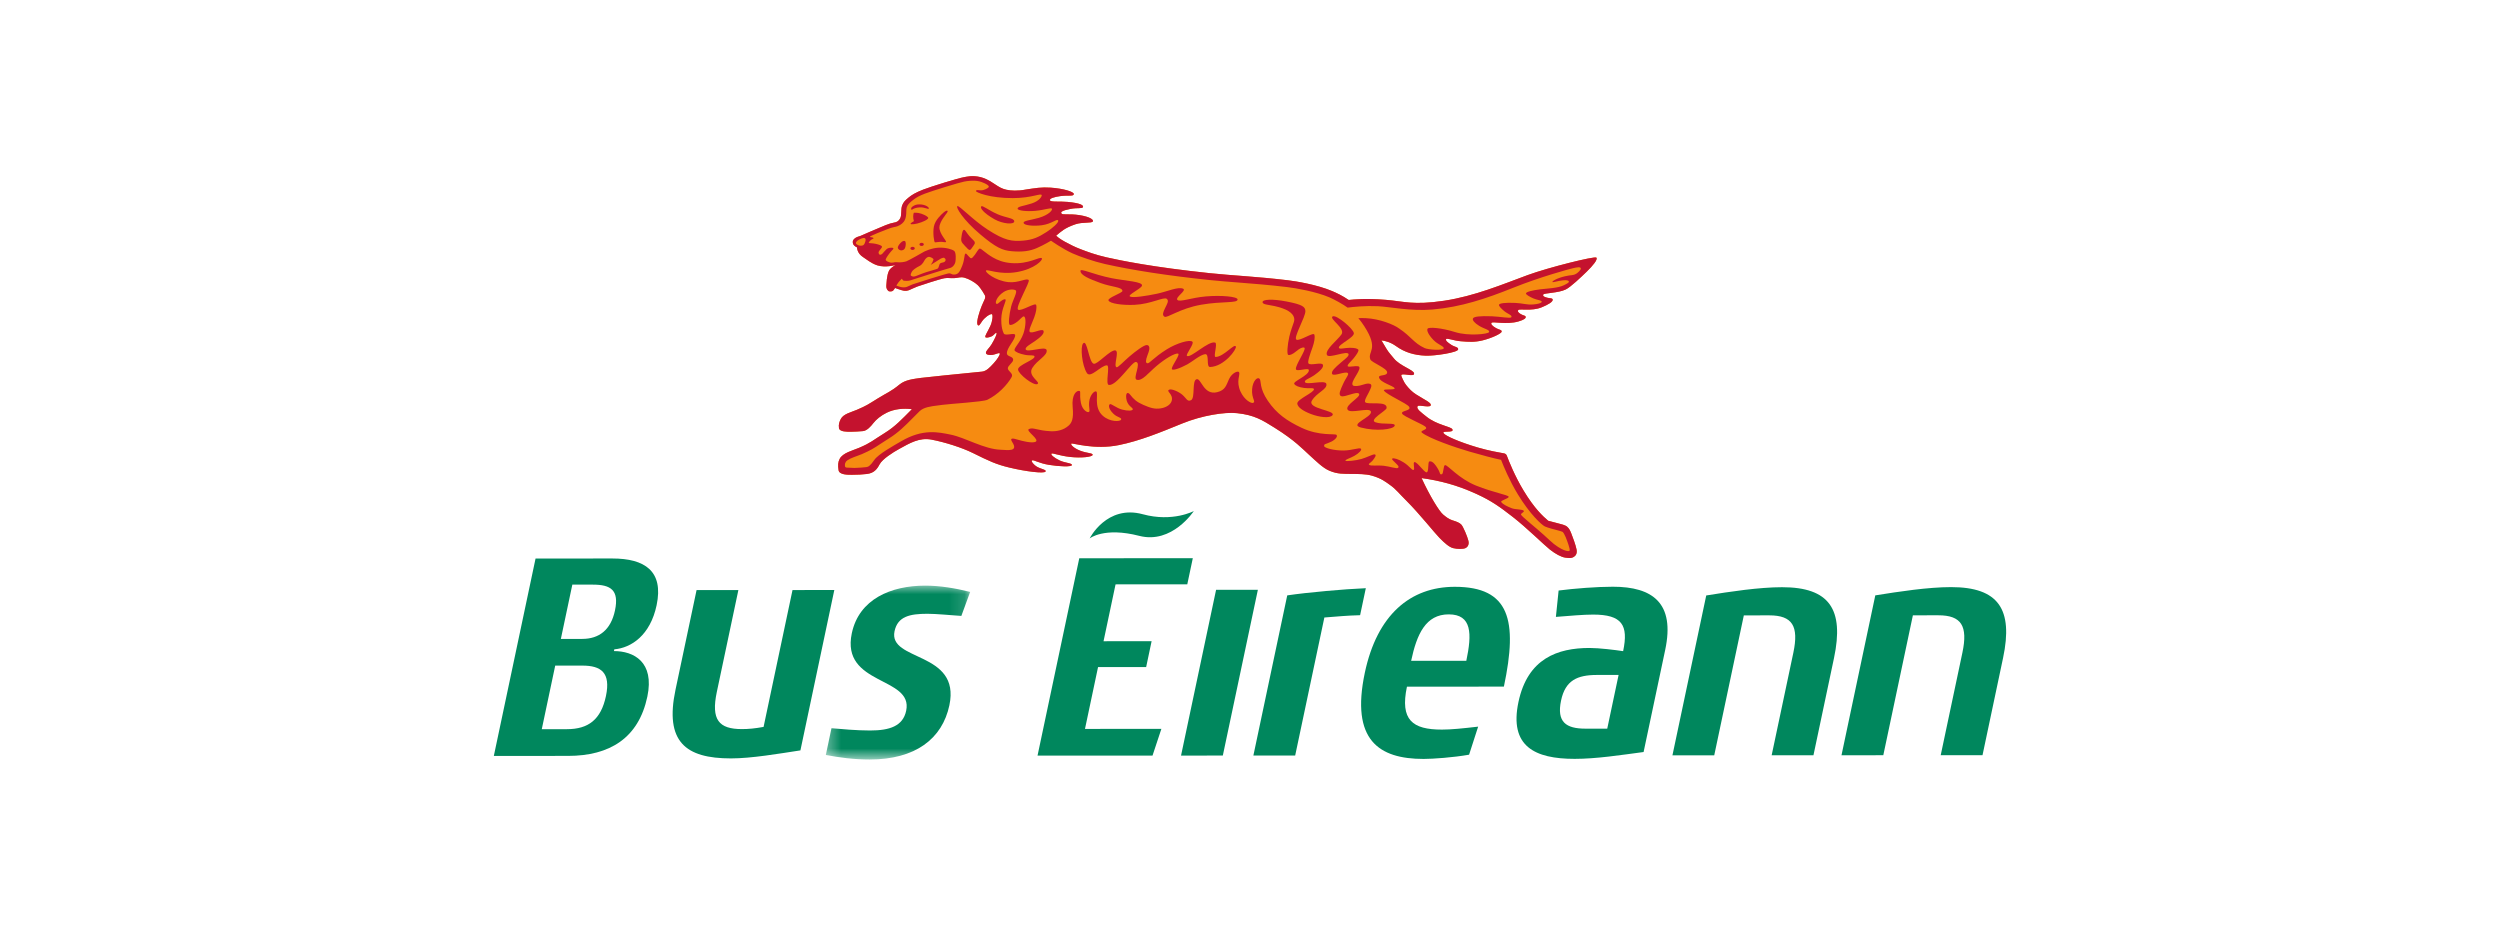 <svg width="162" height="61" viewBox="0 0 162 61" fill="none" xmlns="http://www.w3.org/2000/svg">
<path fill-rule="evenodd" clip-rule="evenodd" d="M54.339 30.47C54.388 30.778 54.955 30.766 55.206 30.766C55.543 30.767 55.893 30.749 56.174 30.714C56.626 30.657 56.82 30.425 57 30.086C57.181 29.748 57.865 29.311 58.267 29.092C58.941 28.723 59.569 28.336 60.363 28.488C61.224 28.652 62.329 29.003 63.038 29.353C64.092 29.875 64.543 30.09 65.407 30.298C66.487 30.558 67.656 30.697 67.749 30.559C67.832 30.437 67.482 30.406 67.191 30.244C67.023 30.152 66.78 29.883 66.878 29.834C66.981 29.78 67.306 30.013 67.968 30.122C68.631 30.234 69.448 30.264 69.459 30.134C69.469 30.004 69.031 30.006 68.675 29.842C68.294 29.665 68.055 29.448 68.141 29.39C68.213 29.343 68.646 29.531 69.331 29.609C70.079 29.692 70.757 29.61 70.8 29.483C70.843 29.351 70.444 29.379 69.996 29.205C69.545 29.03 69.358 28.795 69.424 28.743C69.486 28.69 70.915 29.167 72.503 28.842C73.877 28.561 75.183 28.024 76.602 27.444C77.887 26.92 79.36 26.688 80.152 26.772C81.287 26.892 81.799 27.221 82.607 27.726C83.905 28.536 84.43 29.112 84.813 29.457C85.267 29.867 85.707 30.32 86.151 30.505C86.679 30.727 87.035 30.704 87.663 30.711C88.005 30.716 88.492 30.708 88.894 30.82C89.504 30.992 89.8 31.229 90.069 31.424C90.441 31.681 90.625 31.941 91.168 32.482C91.957 33.267 92.976 34.55 93.288 34.864C93.618 35.195 93.9 35.449 94.161 35.518C94.434 35.588 94.808 35.587 94.959 35.519C95.084 35.464 95.216 35.305 95.153 35.044C95.084 34.76 94.817 34.133 94.699 34.001C94.585 33.871 94.383 33.797 94.112 33.714C93.884 33.643 93.716 33.51 93.509 33.338C93.261 33.129 92.659 32.156 92.118 30.98C93.276 31.14 94.399 31.422 95.679 32.01C96.663 32.461 97.194 32.85 98.033 33.5C98.91 34.182 100.078 35.332 100.425 35.605C100.792 35.893 101.167 36.099 101.434 36.135C101.713 36.17 101.83 36.178 101.972 36.093C102.089 36.021 102.216 35.889 102.16 35.602C102.105 35.316 101.89 34.741 101.817 34.562C101.747 34.385 101.686 34.252 101.553 34.135C101.423 34.02 101.182 33.969 100.907 33.898C100.633 33.828 100.324 33.746 100.324 33.746C100.003 33.473 99.438 32.966 98.729 31.791C98.156 30.845 97.771 29.872 97.643 29.529C97.612 29.446 97.548 29.394 97.462 29.379C97.168 29.33 96.438 29.199 95.75 28.995C94.546 28.639 93.689 28.252 93.552 28.082C93.379 27.869 94.241 28.087 94.117 27.821C94.03 27.635 93.112 27.548 92.43 26.994C92.138 26.756 91.729 26.481 91.871 26.314C91.959 26.21 92.834 26.492 92.703 26.188C92.611 25.977 91.802 25.675 91.412 25.281C90.989 24.852 90.94 24.666 90.816 24.385C90.673 24.063 91.686 24.501 91.632 24.19C91.594 23.967 90.712 23.707 90.33 23.233C90.177 23.043 89.964 22.815 89.843 22.604C89.732 22.417 89.623 22.231 89.516 22.056C89.751 22.083 90.107 22.171 90.47 22.432C91.014 22.825 91.628 23.018 92.39 23.048C92.964 23.069 94.47 22.843 94.489 22.641C94.504 22.48 94.264 22.491 94.042 22.344C93.807 22.19 93.657 22.068 93.708 21.977C93.759 21.885 94.185 22.076 94.662 22.114C95.187 22.157 95.557 22.184 96.08 22.055C96.666 21.91 97.299 21.614 97.307 21.488C97.317 21.36 97.135 21.373 96.936 21.257C96.699 21.119 96.585 20.996 96.653 20.918C96.739 20.816 97.625 21.056 98.4 20.829C98.769 20.721 98.886 20.619 98.863 20.528C98.838 20.434 98.743 20.466 98.553 20.357C98.41 20.277 98.312 20.18 98.389 20.088C98.467 19.995 99.26 20.173 99.883 19.921C100.337 19.738 100.653 19.546 100.612 19.4C100.585 19.306 100.406 19.334 100.263 19.293C100.131 19.254 99.951 19.211 100.002 19.089C100.045 18.98 100.981 18.997 101.468 18.753C101.781 18.598 102.445 17.967 102.822 17.601C103.198 17.234 103.554 16.816 103.446 16.693C103.348 16.581 100.327 17.336 98.999 17.823C97.363 18.425 95.558 19.19 93.576 19.488C91.572 19.789 90.989 19.526 89.79 19.428C88.471 19.32 87.767 19.402 87.396 19.438C86.984 19.157 86.624 18.99 86.322 18.861C85.369 18.454 83.986 18.224 83.46 18.162C81.387 17.914 79.908 17.861 78.393 17.701C74.696 17.312 72.614 16.881 71.688 16.672C70.965 16.508 70.427 16.3 70.034 16.151C69.642 16.001 69.354 15.854 68.99 15.656C68.627 15.459 68.439 15.272 68.439 15.272C68.742 15.02 68.97 14.777 69.687 14.533C70.161 14.372 70.751 14.484 70.82 14.343C70.869 14.24 70.639 14.05 69.95 13.94C69.272 13.835 68.871 13.944 68.788 13.84C68.701 13.733 68.845 13.642 69.348 13.541C69.833 13.444 70.136 13.54 70.179 13.415C70.219 13.301 69.999 13.157 69.164 13.082C68.642 13.035 68.091 13.106 68.04 12.984C67.984 12.854 68.341 12.76 68.703 12.709C69.243 12.634 69.582 12.744 69.583 12.57C69.583 12.427 68.912 12.215 68.081 12.159C67.476 12.118 67.099 12.188 66.464 12.284C65.972 12.381 65.496 12.361 65.209 12.294C64.924 12.227 64.761 12.132 64.459 11.931C64.029 11.633 63.75 11.531 63.54 11.477C62.993 11.346 62.653 11.451 62.43 11.488C62.105 11.543 60.327 12.087 59.819 12.288C59.311 12.488 59.078 12.635 58.865 12.811C58.652 12.988 58.538 13.103 58.459 13.315C58.364 13.568 58.443 13.931 58.334 14.144C58.248 14.312 58.13 14.401 57.911 14.43C57.779 14.449 57.618 14.502 57.387 14.591C57.052 14.718 55.745 15.292 55.745 15.292C55.495 15.363 55.426 15.409 55.344 15.491C55.272 15.563 55.238 15.638 55.272 15.774C55.319 15.952 55.536 16.029 55.536 16.029C55.536 16.029 55.525 16.412 55.942 16.67C56.151 16.8 56.437 17.057 56.851 17.195C57.388 17.361 58.024 17.174 58.024 17.174C58.024 17.174 57.779 17.326 57.681 17.436C57.537 17.599 57.465 17.944 57.437 18.466C57.43 18.595 57.422 18.715 57.557 18.846C57.621 18.91 57.811 18.89 57.865 18.841C57.921 18.791 57.998 18.661 57.998 18.661C57.998 18.661 58.434 18.822 58.572 18.839C58.709 18.858 58.81 18.838 58.904 18.803C59 18.766 59.247 18.642 59.44 18.568C59.619 18.5 60.938 18.07 61.205 18.029C61.458 17.991 61.577 18.039 61.831 18.024C62.117 18.008 62.235 17.927 62.49 17.992C62.779 18.067 63.174 18.295 63.361 18.479C63.59 18.704 63.822 19.139 63.822 19.139C63.841 19.179 63.851 19.229 63.833 19.323C63.816 19.415 63.655 19.677 63.503 20.128C63.329 20.643 63.252 21.075 63.409 21.09C63.502 21.101 63.567 20.852 63.798 20.632C64.029 20.412 64.211 20.331 64.279 20.361C64.347 20.393 64.328 20.79 64.173 21.123C63.976 21.548 63.815 21.75 63.852 21.843C63.871 21.892 64.027 21.893 64.246 21.801C64.415 21.728 64.515 21.527 64.571 21.573C64.63 21.621 64.447 21.988 64.257 22.31C64.115 22.553 63.861 22.741 63.89 22.882C63.912 22.993 64.127 23.022 64.318 22.996C64.523 22.968 64.762 22.816 64.788 22.914C64.805 22.982 64.653 23.256 64.389 23.541C64.141 23.81 63.93 24.041 63.647 24.08C62.14 24.23 59.96 24.447 59.669 24.489C59.201 24.558 58.662 24.604 58.275 24.927C57.737 25.373 57.454 25.461 56.855 25.834C56.225 26.224 56.177 26.276 55.508 26.563C55.182 26.703 54.648 26.823 54.485 27.149C54.399 27.319 54.326 27.493 54.366 27.743C54.405 27.994 54.93 27.978 55.134 27.978C55.407 27.978 55.688 27.954 55.917 27.936C56.184 27.914 56.443 27.614 56.586 27.427C56.775 27.182 57.09 26.923 57.465 26.741C57.95 26.504 58.526 26.445 59.092 26.515C58.415 27.194 58.018 27.63 57.337 28.054C56.516 28.562 56.454 28.683 55.669 29.019C55.269 29.191 54.608 29.341 54.408 29.741C54.3 29.952 54.29 30.159 54.339 30.47Z" fill="#F68B11"/>
<path fill-rule="evenodd" clip-rule="evenodd" d="M60.308 17.168L60.963 16.758C60.963 16.758 61.132 16.674 61.189 16.712C61.248 16.75 61.272 16.79 61.274 16.834C61.277 16.878 61.255 16.941 61.184 16.979C61.107 17.02 61.033 17.007 60.94 17.058C60.844 17.11 60.851 17.355 60.753 17.407C60.678 17.451 60.405 17.513 60.02 17.636C59.649 17.755 59.328 17.917 59.222 17.921C59.129 17.924 59.035 17.884 59.013 17.839C58.991 17.794 59.075 17.613 59.127 17.552C59.18 17.491 59.328 17.36 59.61 17.221C59.713 17.17 59.791 17.055 59.825 17.011C59.857 16.967 59.938 16.803 59.999 16.748C60.06 16.693 60.137 16.622 60.242 16.648C60.397 16.684 60.493 16.79 60.493 16.79C60.493 16.79 60.465 16.911 60.42 16.996C60.373 17.082 60.308 17.169 60.308 17.169V17.168ZM54.754 30.21C54.739 30.045 54.765 30.016 54.802 29.942C54.881 29.785 55.271 29.644 55.529 29.549L55.843 29.43C56.428 29.177 56.645 29.034 57.006 28.795L57.569 28.433C58.218 28.029 58.622 27.619 59.184 27.052L59.581 26.653C59.846 26.389 60.315 26.33 60.769 26.274L61.054 26.236C61.539 26.166 63.706 26.043 63.984 25.904C64.322 25.735 64.629 25.515 64.912 25.242C65.182 24.982 65.428 24.669 65.556 24.429C65.681 24.199 65.33 24.065 65.308 23.884C65.285 23.696 65.653 23.506 65.654 23.31C65.654 23.076 65.26 23.121 65.247 22.911C65.223 22.533 65.808 22.01 65.782 21.71C65.765 21.529 65.133 21.795 65.044 21.609C64.942 21.393 64.91 21.197 64.89 20.961C64.823 20.163 65.158 19.633 65.168 19.449C65.174 19.353 65.033 19.377 64.861 19.511C64.696 19.638 64.677 19.684 64.612 19.691C64.425 19.71 64.551 19.231 65.044 18.917C65.33 18.736 65.686 18.727 65.816 18.814C65.951 18.905 65.625 19.45 65.523 19.863C65.387 20.407 65.334 21 65.427 21.047C65.517 21.093 65.734 20.995 65.936 20.833C66.103 20.699 66.259 20.498 66.337 20.503C66.511 20.515 66.471 21.168 66.32 21.608C66.104 22.241 65.615 22.603 65.772 22.746C65.846 22.814 66.047 22.921 66.42 22.994C66.746 23.059 67.019 22.984 67.037 23.099C67.074 23.318 65.961 23.647 65.97 23.941C65.977 24.233 66.977 25.011 67.22 24.888C67.473 24.759 66.567 24.377 66.892 23.844C67.215 23.318 67.906 23.035 67.82 22.68C67.75 22.393 66.475 22.906 66.459 22.616C66.452 22.477 66.753 22.316 67.052 22.112C67.382 21.884 67.709 21.613 67.617 21.434C67.528 21.257 66.858 21.659 66.726 21.503C66.64 21.401 66.862 20.986 67.016 20.571C67.13 20.262 67.194 19.953 67.146 19.765C67.097 19.57 66.159 20.207 65.97 20.064C65.782 19.92 66.751 18.283 66.662 18.154C66.543 17.981 66.005 18.354 65.336 18.281C64.492 18.187 63.811 17.637 63.895 17.531C63.977 17.425 64.752 17.827 65.899 17.629C67.045 17.43 67.606 16.838 67.511 16.736C67.383 16.597 66.682 17.14 65.529 17.048C65.009 17.007 64.65 16.861 64.343 16.685C63.825 16.387 63.602 16.101 63.49 16.108C63.405 16.114 63.286 16.361 63.181 16.497C63.069 16.642 62.999 16.728 62.938 16.735C62.881 16.741 62.865 16.703 62.75 16.586C62.644 16.479 62.62 16.417 62.565 16.434C62.475 16.459 62.527 16.782 62.347 17.233C62.206 17.585 62.134 17.665 62.058 17.721C61.981 17.777 61.884 17.802 61.752 17.787C61.657 17.779 61.641 17.715 61.501 17.711C61.373 17.709 59.261 18.375 59.134 18.427C58.96 18.499 58.847 18.559 58.767 18.588C58.661 18.627 58.513 18.641 58.308 18.584C58.16 18.542 58.086 18.504 58.086 18.504C58.086 18.504 58.149 18.383 58.237 18.274C58.325 18.165 58.445 18.057 58.445 18.057C58.445 18.057 58.489 18.177 58.572 18.191C58.62 18.198 58.847 18.215 58.974 18.174C59.086 18.138 61.348 17.411 61.535 17.374C61.728 17.335 61.874 17.149 61.908 16.983C61.937 16.835 61.964 16.371 61.834 16.262C61.704 16.153 61.275 16.029 60.829 16.049C60.352 16.07 59.886 16.306 59.886 16.306C59.886 16.306 58.871 16.889 58.733 16.933C58.621 16.969 58.362 17.027 58.103 16.99C57.947 16.968 57.844 17.061 57.652 17.002C57.428 16.932 57.389 16.866 57.393 16.822C57.395 16.779 57.476 16.629 57.618 16.442C57.76 16.255 57.898 16.141 57.894 16.116C57.889 16.069 57.856 16.053 57.766 16.051C57.645 16.049 57.516 16.082 57.445 16.15C57.309 16.276 57.201 16.421 57.167 16.452C57.138 16.478 57.063 16.524 57.003 16.501C56.952 16.482 56.918 16.385 56.936 16.325C56.96 16.24 57.167 16.059 57.153 15.983C57.14 15.906 56.937 15.845 56.752 15.802C56.519 15.749 56.302 15.766 56.293 15.74C56.283 15.714 56.351 15.622 56.419 15.565C56.496 15.497 56.607 15.476 56.605 15.44C56.605 15.405 56.54 15.392 56.488 15.377C56.416 15.359 56.366 15.374 56.369 15.345C56.375 15.284 57.297 14.929 57.487 14.857C57.685 14.782 57.84 14.728 57.95 14.711C58.233 14.673 58.442 14.525 58.564 14.37C58.662 14.246 58.711 14.064 58.723 13.856C58.731 13.704 58.714 13.489 58.797 13.341C58.882 13.194 58.997 13.089 59.188 12.944C59.404 12.781 59.548 12.703 59.923 12.552C60.297 12.402 62.19 11.816 62.475 11.768L62.587 11.749C62.587 11.749 63.065 11.655 63.472 11.754C63.615 11.79 64.067 11.96 64.076 12.095C64.08 12.154 63.942 12.245 63.725 12.312C63.49 12.382 63.249 12.245 63.244 12.384C63.24 12.46 64.123 12.84 65.626 12.838C66.887 12.837 67.479 12.481 67.504 12.652C67.515 12.728 67.363 13.014 66.861 13.181C66.318 13.36 65.912 13.374 65.944 13.531C65.968 13.646 66.51 13.714 67.09 13.663C67.686 13.609 68.117 13.433 68.166 13.529C68.21 13.615 67.975 13.921 67.319 14.116C66.772 14.277 66.261 14.293 66.337 14.467C66.397 14.602 66.94 14.667 67.502 14.597C68.163 14.514 68.516 14.127 68.573 14.297C68.615 14.421 68.192 14.795 67.812 15.038C67.303 15.365 66.936 15.537 66.317 15.591C65.58 15.655 65.108 15.595 64.006 14.882C63.037 14.255 62.167 13.302 62.038 13.358C61.915 13.414 62.397 14.242 63.541 15.203C64.537 16.04 64.956 16.23 65.573 16.28C66.262 16.337 66.737 16.272 67.193 16.072C67.649 15.873 68.104 15.597 68.104 15.597C68.104 15.597 68.856 16.129 69.499 16.419C69.971 16.631 70.913 16.953 71.59 17.106C73.371 17.508 75.644 17.858 78.346 18.143C78.976 18.209 79.598 18.257 80.256 18.308C81.21 18.382 82.198 18.459 83.409 18.603C83.974 18.67 85.272 18.895 86.148 19.269C86.463 19.403 87.046 19.727 87.324 19.934C87.741 19.881 88.47 19.805 89.281 19.842C90.031 19.876 91.427 20.177 92.818 20.058C94.685 19.899 96.321 19.343 98.064 18.644C99.794 17.95 101.7 17.429 101.928 17.38C102.163 17.328 102.442 17.262 102.438 17.409C102.436 17.505 102.217 17.693 102.148 17.733C101.911 17.872 101.837 17.8 101.41 17.902C100.832 18.042 100.574 18.231 100.594 18.275C100.613 18.318 100.956 18.199 101.28 18.165C101.507 18.141 101.649 18.169 101.663 18.242C101.678 18.312 101.554 18.374 101.348 18.479C100.961 18.679 100.154 18.702 99.811 18.747C99.296 18.814 98.898 18.908 98.882 19.012C98.871 19.088 99.113 19.227 99.35 19.333C99.621 19.454 99.9 19.444 99.903 19.556C99.904 19.641 99.642 19.706 99.346 19.729C98.947 19.762 98.671 19.652 98.2 19.629C97.513 19.596 97.162 19.656 97.136 19.746C97.114 19.825 97.256 19.975 97.47 20.156C97.693 20.344 98.023 20.429 97.933 20.558C97.87 20.649 97.198 20.514 96.666 20.494C95.88 20.466 95.507 20.515 95.449 20.633C95.392 20.745 95.551 20.93 95.846 21.112C96.194 21.325 96.527 21.363 96.497 21.51C96.468 21.657 95.15 21.788 94.302 21.522C93.374 21.231 92.584 21.187 92.509 21.297C92.433 21.406 92.561 21.691 92.879 22.023C93.189 22.351 93.585 22.431 93.554 22.574C93.523 22.719 92.574 22.673 92.316 22.555C91.606 22.227 91.468 21.827 90.663 21.287C90.329 21.034 89.389 20.656 88.508 20.617C88.312 20.608 88.152 20.608 88.023 20.617C88.167 20.79 88.294 20.968 88.406 21.14C89.392 22.663 88.596 22.761 88.799 23.292C88.876 23.491 89.883 23.855 89.887 24.126C89.89 24.399 89.313 24.249 89.362 24.463C89.435 24.791 90.274 24.986 90.368 25.154C90.451 25.302 89.599 25.168 89.679 25.307C89.827 25.565 91.181 26.145 91.312 26.359C91.482 26.636 90.757 26.592 90.858 26.804C90.945 26.989 92.235 27.503 92.38 27.662C92.571 27.873 91.937 27.884 92.157 28.049C92.668 28.432 94.254 28.98 95.22 29.263C95.853 29.448 96.918 29.735 97.269 29.797C97.434 30.222 97.809 31.129 98.349 32.021C99.129 33.312 99.907 34.024 100.111 34.116C100.316 34.209 100.797 34.328 100.797 34.328C100.797 34.328 101.212 34.433 101.262 34.47C101.312 34.515 101.393 34.65 101.457 34.809C101.546 35.033 101.765 35.605 101.709 35.682C101.667 35.736 101.553 35.704 101.493 35.693C101.365 35.663 101.075 35.549 100.698 35.254C100.581 35.161 100.329 34.93 100.038 34.662C99.612 34.27 98.588 33.452 98.566 33.356C98.516 33.263 98.814 33.179 98.737 33.095C98.646 32.995 98.195 33.024 97.966 32.935C97.707 32.834 97.385 32.688 97.282 32.534C97.208 32.426 97.77 32.311 97.762 32.192C97.751 32.072 96.78 31.922 95.65 31.467C94.521 31.011 93.831 30.142 93.646 30.14C93.516 30.14 93.553 30.703 93.428 30.73C93.267 30.766 93.37 30.68 93.131 30.306C92.874 29.907 92.747 29.884 92.625 29.901C92.505 29.918 92.606 30.585 92.448 30.607C92.29 30.628 91.848 29.929 91.661 29.945C91.529 29.955 91.71 30.425 91.596 30.451C91.481 30.478 91.338 30.203 90.964 29.968C90.592 29.73 90.316 29.675 90.231 29.71C90.135 29.752 90.35 29.911 90.47 30.041C90.552 30.128 90.693 30.242 90.588 30.32C90.496 30.387 90.067 30.228 89.674 30.183C89.254 30.136 88.805 30.218 88.709 30.11C88.657 30.052 88.834 29.977 88.939 29.851C89.074 29.688 89.249 29.443 89.055 29.444C88.932 29.446 88.579 29.637 88.225 29.741C87.869 29.846 87.194 29.919 87.183 29.848C87.173 29.776 87.492 29.692 87.767 29.537C88.068 29.365 88.282 29.143 88.178 29.069C88.076 28.996 87.597 29.187 87.07 29.193C86.429 29.2 85.821 29.024 85.806 28.912C85.784 28.744 85.91 28.796 86.263 28.623C86.531 28.491 86.708 28.281 86.602 28.178C86.503 28.084 85.501 28.268 84.349 27.724C83.406 27.277 82.731 26.82 82.151 25.964C81.597 25.147 81.734 24.684 81.629 24.558C81.482 24.381 81.18 24.686 81.137 25.209C81.086 25.834 81.426 26.059 81.178 26.11C81.061 26.134 80.64 25.922 80.388 25.378C80.08 24.711 80.374 24.289 80.297 24.131C80.23 23.991 79.825 24.169 79.641 24.566C79.461 24.962 79.408 25.284 78.866 25.415C77.994 25.627 77.839 24.505 77.547 24.571C77.218 24.643 77.464 25.777 77.183 25.929C76.94 26.06 76.878 25.809 76.626 25.59C76.377 25.371 75.924 25.189 75.782 25.244C75.508 25.349 76.037 25.506 75.93 25.96C75.873 26.195 75.611 26.397 75.223 26.461C74.815 26.528 74.519 26.423 74.074 26.23C73.655 26.046 73.457 25.866 73.228 25.568C73.099 25.402 72.936 25.407 72.981 25.81C73.034 26.294 73.404 26.404 73.406 26.514C73.406 26.625 73.094 26.643 72.714 26.541C72.333 26.44 72.027 26.155 71.927 26.189C71.836 26.223 71.794 26.469 72.151 26.813C72.405 27.059 72.708 27.054 72.647 27.193C72.591 27.324 71.934 27.361 71.461 26.941C70.826 26.375 71.215 25.439 71.029 25.365C70.907 25.319 70.624 25.603 70.579 26.037C70.541 26.42 70.653 26.627 70.566 26.691C70.463 26.765 70.129 26.557 70.043 26.107C69.929 25.496 70.069 25.349 69.925 25.329C69.788 25.311 69.424 25.514 69.51 26.402C69.582 27.142 69.445 27.399 69.254 27.573C68.908 27.889 68.459 27.961 68.092 27.944C67.187 27.902 66.952 27.668 66.671 27.804C66.438 27.917 67.438 28.504 67.085 28.637C66.846 28.726 66.26 28.585 65.938 28.488C65.723 28.424 65.378 28.321 65.591 28.644C66.021 29.302 65.261 29.155 64.861 29.144C63.77 29.113 62.572 28.36 61.603 28.164C60.793 28 59.802 27.77 58.391 28.596C57.906 28.88 56.912 29.424 56.647 29.815C56.387 30.201 56.255 30.253 56.138 30.269C56.02 30.286 55.594 30.32 55.37 30.322C55.219 30.322 54.996 30.309 54.867 30.301C54.805 30.297 54.76 30.263 54.754 30.21ZM56.029 15.774C55.99 15.851 55.949 15.905 55.848 15.916C55.743 15.929 55.647 15.926 55.511 15.83C55.389 15.742 55.519 15.604 55.688 15.517C55.869 15.424 56.056 15.358 56.091 15.511C56.105 15.575 56.059 15.713 56.029 15.774ZM54.339 30.47C54.388 30.778 54.955 30.766 55.206 30.766C55.543 30.767 55.893 30.749 56.174 30.714C56.626 30.657 56.82 30.425 57 30.086C57.181 29.748 57.865 29.311 58.267 29.092C58.941 28.723 59.569 28.336 60.363 28.488C61.224 28.652 62.329 29.003 63.038 29.353C64.092 29.875 64.543 30.09 65.407 30.298C66.487 30.558 67.656 30.697 67.749 30.559C67.832 30.437 67.482 30.406 67.191 30.244C67.023 30.152 66.78 29.883 66.878 29.834C66.981 29.78 67.306 30.013 67.968 30.122C68.631 30.234 69.448 30.264 69.459 30.134C69.469 30.004 69.031 30.006 68.675 29.842C68.294 29.665 68.055 29.448 68.141 29.39C68.212 29.343 68.646 29.531 69.331 29.609C70.079 29.692 70.757 29.61 70.8 29.483C70.843 29.351 70.443 29.379 69.996 29.205C69.545 29.03 69.358 28.795 69.423 28.743C69.486 28.69 70.914 29.167 72.502 28.842C73.876 28.561 75.183 28.024 76.602 27.444C77.886 26.92 79.36 26.688 80.152 26.772C81.287 26.892 81.798 27.221 82.606 27.726C83.905 28.536 84.43 29.112 84.813 29.457C85.267 29.867 85.707 30.32 86.15 30.505C86.679 30.727 87.035 30.704 87.662 30.711C88.005 30.716 88.492 30.708 88.894 30.82C89.504 30.992 89.799 31.229 90.069 31.424C90.441 31.681 90.625 31.941 91.168 32.482C91.957 33.267 92.976 34.55 93.288 34.864C93.617 35.195 93.9 35.449 94.159 35.518C94.434 35.588 94.807 35.587 94.959 35.519C95.084 35.464 95.217 35.305 95.153 35.044C95.084 34.76 94.816 34.133 94.699 34.001C94.584 33.871 94.382 33.797 94.112 33.714C93.884 33.643 93.716 33.51 93.509 33.338C93.261 33.129 92.659 32.156 92.117 30.98C93.276 31.14 94.399 31.422 95.679 32.01C96.663 32.461 97.194 32.85 98.032 33.5C98.91 34.182 100.077 35.332 100.425 35.605C100.792 35.893 101.167 36.099 101.434 36.135C101.712 36.17 101.829 36.178 101.971 36.093C102.089 36.021 102.216 35.889 102.16 35.602C102.105 35.316 101.89 34.741 101.817 34.562C101.747 34.385 101.686 34.252 101.553 34.135C101.423 34.02 101.181 33.969 100.907 33.898C100.632 33.828 100.324 33.746 100.324 33.746C100.002 33.473 99.438 32.966 98.728 31.791C98.156 30.845 97.771 29.872 97.643 29.529C97.612 29.446 97.548 29.394 97.462 29.379C97.168 29.33 96.438 29.199 95.75 28.995C94.545 28.639 93.688 28.252 93.552 28.082C93.379 27.869 94.241 28.087 94.116 27.821C94.03 27.635 93.112 27.548 92.43 26.994C92.137 26.756 91.728 26.481 91.871 26.314C91.959 26.21 92.834 26.492 92.702 26.188C92.611 25.977 91.801 25.675 91.412 25.281C90.988 24.852 90.94 24.666 90.816 24.385C90.674 24.063 91.686 24.501 91.632 24.19C91.594 23.967 90.712 23.707 90.33 23.233C90.177 23.043 89.964 22.815 89.844 22.604C89.732 22.417 89.622 22.231 89.516 22.056C89.751 22.083 90.106 22.171 90.469 22.432C91.013 22.825 91.627 23.018 92.39 23.048C92.964 23.069 94.47 22.843 94.489 22.641C94.504 22.48 94.264 22.491 94.042 22.344C93.807 22.19 93.657 22.068 93.708 21.977C93.759 21.885 94.185 22.076 94.662 22.114C95.187 22.157 95.557 22.184 96.079 22.055C96.666 21.91 97.298 21.614 97.307 21.488C97.317 21.36 97.134 21.373 96.936 21.257C96.699 21.119 96.585 20.996 96.653 20.918C96.739 20.816 97.625 21.056 98.399 20.829C98.768 20.721 98.886 20.619 98.863 20.528C98.838 20.434 98.742 20.466 98.552 20.357C98.41 20.277 98.312 20.18 98.389 20.088C98.466 19.995 99.26 20.173 99.882 19.921C100.337 19.738 100.653 19.546 100.612 19.4C100.585 19.306 100.406 19.334 100.263 19.293C100.13 19.254 99.951 19.211 100.002 19.089C100.045 18.98 100.981 18.997 101.468 18.753C101.781 18.598 102.445 17.967 102.822 17.601C103.198 17.234 103.554 16.816 103.445 16.693C103.348 16.581 100.327 17.336 98.999 17.823C97.363 18.425 95.558 19.19 93.576 19.488C91.572 19.789 90.989 19.526 89.79 19.428C88.471 19.32 87.767 19.402 87.395 19.438C86.984 19.157 86.624 18.99 86.321 18.861C85.369 18.454 83.986 18.224 83.46 18.162C81.386 17.914 79.908 17.861 78.392 17.701C74.695 17.312 72.613 16.881 71.688 16.672C70.965 16.508 70.426 16.3 70.034 16.151C69.642 16.001 69.354 15.854 68.99 15.656C68.627 15.459 68.438 15.272 68.438 15.272C68.742 15.02 68.97 14.777 69.687 14.533C70.161 14.372 70.751 14.484 70.819 14.343C70.869 14.24 70.639 14.05 69.95 13.94C69.272 13.835 68.872 13.944 68.787 13.84C68.701 13.733 68.845 13.642 69.348 13.541C69.833 13.444 70.135 13.54 70.179 13.415C70.219 13.301 69.998 13.157 69.164 13.082C68.642 13.035 68.09 13.106 68.039 12.984C67.983 12.854 68.341 12.76 68.702 12.709C69.243 12.634 69.581 12.744 69.582 12.57C69.583 12.427 68.911 12.215 68.081 12.159C67.475 12.118 67.098 12.188 66.463 12.284C65.971 12.381 65.495 12.361 65.209 12.294C64.923 12.227 64.76 12.132 64.458 11.931C64.028 11.633 63.749 11.531 63.539 11.477C62.993 11.346 62.653 11.451 62.429 11.488C62.105 11.543 60.326 12.087 59.818 12.288C59.31 12.488 59.077 12.635 58.864 12.811C58.652 12.988 58.537 13.103 58.458 13.315C58.364 13.568 58.442 13.931 58.334 14.144C58.247 14.312 58.129 14.401 57.911 14.43C57.778 14.449 57.618 14.502 57.386 14.591C57.052 14.718 55.745 15.292 55.745 15.292C55.495 15.363 55.426 15.409 55.343 15.491C55.272 15.563 55.238 15.638 55.271 15.774C55.319 15.952 55.535 16.029 55.535 16.029C55.535 16.029 55.524 16.412 55.941 16.67C56.151 16.8 56.437 17.057 56.85 17.195C57.387 17.361 58.023 17.174 58.023 17.174C58.023 17.174 57.778 17.326 57.681 17.436C57.536 17.599 57.465 17.944 57.436 18.466C57.43 18.595 57.421 18.715 57.556 18.846C57.621 18.91 57.81 18.89 57.865 18.841C57.921 18.791 57.997 18.661 57.997 18.661C57.997 18.661 58.433 18.822 58.571 18.839C58.709 18.858 58.809 18.838 58.904 18.803C58.999 18.766 59.246 18.642 59.44 18.568C59.618 18.5 60.938 18.07 61.205 18.029C61.457 17.991 61.577 18.039 61.831 18.024C62.117 18.008 62.235 17.927 62.489 17.992C62.778 18.067 63.173 18.295 63.361 18.479C63.589 18.704 63.822 19.139 63.822 19.139C63.841 19.179 63.851 19.229 63.833 19.323C63.816 19.415 63.654 19.677 63.502 20.128C63.328 20.643 63.252 21.075 63.408 21.09C63.502 21.101 63.566 20.852 63.798 20.632C64.029 20.412 64.21 20.331 64.279 20.361C64.346 20.393 64.327 20.79 64.173 21.123C63.976 21.548 63.815 21.75 63.852 21.843C63.87 21.892 64.027 21.893 64.245 21.801C64.415 21.728 64.515 21.527 64.571 21.573C64.629 21.621 64.447 21.988 64.256 22.31C64.114 22.553 63.86 22.741 63.889 22.882C63.911 22.993 64.127 23.022 64.317 22.996C64.523 22.968 64.762 22.816 64.787 22.914C64.805 22.982 64.652 23.256 64.389 23.541C64.141 23.81 63.929 24.041 63.646 24.08C62.14 24.23 59.96 24.447 59.668 24.489C59.201 24.558 58.662 24.604 58.275 24.927C57.736 25.373 57.453 25.461 56.855 25.834C56.224 26.224 56.177 26.276 55.507 26.563C55.182 26.703 54.647 26.823 54.485 27.149C54.398 27.319 54.325 27.493 54.365 27.743C54.404 27.994 54.929 27.978 55.133 27.978C55.406 27.978 55.687 27.954 55.916 27.936C56.183 27.914 56.443 27.614 56.585 27.427C56.774 27.182 57.09 26.923 57.464 26.741C57.949 26.504 58.526 26.445 59.092 26.515C58.414 27.194 58.017 27.63 57.336 28.054C56.515 28.562 56.453 28.683 55.668 29.019C55.268 29.191 54.607 29.341 54.407 29.741C54.3 29.952 54.29 30.159 54.339 30.47Z" fill="#C4122E"/>
<path fill-rule="evenodd" clip-rule="evenodd" d="M65.724 14.341C65.72 14.127 65.186 14.12 64.64 13.88C64.018 13.608 63.666 13.284 63.584 13.375C63.492 13.475 63.731 13.807 64.449 14.212C64.973 14.509 65.729 14.572 65.724 14.341V14.341Z" fill="#C4122E"/>
<path fill-rule="evenodd" clip-rule="evenodd" d="M62.532 15.94C62.667 16.083 62.77 16.201 62.833 16.199C62.894 16.197 62.946 16.122 63.079 15.924C63.177 15.78 63.167 15.799 63.164 15.708C63.164 15.618 62.998 15.51 62.815 15.299C62.64 15.099 62.546 14.89 62.47 14.891C62.394 14.892 62.36 15.023 62.32 15.238C62.285 15.427 62.276 15.538 62.3 15.625C62.324 15.713 62.397 15.798 62.532 15.94Z" fill="#C4122E"/>
<path fill-rule="evenodd" clip-rule="evenodd" d="M61.381 13.651C61.434 13.676 61.401 13.733 61.367 13.79C61.322 13.861 60.876 14.376 60.872 14.73C60.869 15.138 61.341 15.613 61.306 15.672C61.268 15.732 61.127 15.663 60.927 15.671C60.729 15.679 60.629 15.715 60.581 15.702C60.534 15.689 60.435 15.133 60.513 14.69C60.592 14.248 61.032 13.873 61.122 13.79C61.205 13.713 61.333 13.629 61.381 13.651Z" fill="#C4122E"/>
<path fill-rule="evenodd" clip-rule="evenodd" d="M58.638 15.624C58.709 15.663 58.702 15.845 58.674 15.974C58.646 16.103 58.601 16.192 58.453 16.222C58.317 16.25 58.188 16.145 58.179 16.062C58.171 15.979 58.242 15.86 58.357 15.74C58.48 15.613 58.577 15.591 58.638 15.624Z" fill="#C4122E"/>
<path fill-rule="evenodd" clip-rule="evenodd" d="M59.579 15.839C59.58 15.895 59.645 15.94 59.724 15.939C59.803 15.937 59.865 15.891 59.864 15.834C59.863 15.779 59.798 15.734 59.72 15.735C59.641 15.736 59.578 15.784 59.579 15.839Z" fill="#C4122E"/>
<path fill-rule="evenodd" clip-rule="evenodd" d="M58.993 16.098C58.995 16.154 59.059 16.198 59.137 16.197C59.216 16.195 59.279 16.149 59.278 16.093C59.277 16.036 59.212 15.993 59.135 15.994C59.055 15.996 58.991 16.042 58.993 16.098Z" fill="#C4122E"/>
<path fill-rule="evenodd" clip-rule="evenodd" d="M59.7 14.404C59.327 14.543 59.029 14.552 59.011 14.513C58.998 14.484 59.011 14.465 59.091 14.41C59.173 14.354 59.222 14.33 59.222 14.33C59.222 14.33 59.194 14.239 59.185 14.179C59.15 13.949 59.214 13.787 59.214 13.787C59.214 13.787 59.441 13.758 59.699 13.847C60 13.953 60.154 14.068 60.152 14.129C60.15 14.181 60.009 14.289 59.7 14.404Z" fill="#C4122E"/>
<path fill-rule="evenodd" clip-rule="evenodd" d="M60.189 13.512C60.162 13.593 59.92 13.414 59.591 13.44C59.175 13.473 59.138 13.588 59.084 13.593C59.029 13.597 59.003 13.466 59.15 13.37C59.268 13.293 59.371 13.244 59.574 13.244C59.956 13.242 60.216 13.431 60.189 13.512Z" fill="#C4122E"/>
<path fill-rule="evenodd" clip-rule="evenodd" d="M89.127 27.363C89.613 27.536 90.454 27.361 90.375 27.588C90.29 27.835 89.159 27.964 88.183 27.703C87.377 27.488 88.992 27.016 88.828 26.653C88.709 26.389 87.509 26.822 87.328 26.552C87.121 26.245 88.227 25.725 88.065 25.515C87.921 25.328 87.136 25.767 86.905 25.669C86.692 25.578 86.882 25.228 87.019 24.91C87.216 24.46 87.436 24.267 87.339 24.175C87.19 24.035 86.438 24.407 86.329 24.241C86.219 24.072 86.555 23.786 86.857 23.524C87.13 23.287 87.412 23.093 87.39 22.957C87.342 22.669 86.082 23.272 85.981 22.994C85.855 22.652 86.653 22.059 86.928 21.67C87.204 21.278 86.113 20.662 86.35 20.506C86.577 20.356 87.688 21.295 87.729 21.584C87.77 21.874 86.701 22.325 86.761 22.54C86.793 22.653 87.147 22.536 87.479 22.536C87.81 22.538 87.978 22.589 88.022 22.669C88.064 22.742 87.912 22.978 87.712 23.222C87.508 23.469 87.323 23.597 87.327 23.71C87.332 23.866 88.065 23.6 88.094 23.812C88.133 24.085 87.49 24.75 87.66 24.965C87.73 25.053 88.052 25.021 88.304 24.932C88.524 24.852 88.973 24.753 88.84 25.113C88.687 25.533 88.365 25.93 88.469 26.064C88.614 26.252 89.931 25.944 89.85 26.448C89.821 26.622 88.686 27.206 89.127 27.363Z" fill="#C4122E"/>
<path fill-rule="evenodd" clip-rule="evenodd" d="M83.101 19.977C82.347 19.715 81.867 19.785 81.816 19.599C81.762 19.39 82.467 19.36 83.377 19.538C84.41 19.739 84.58 19.884 84.589 20.162C84.6 20.532 83.81 21.865 84.001 22.005C84.192 22.144 85.118 21.491 85.171 21.685C85.222 21.873 85.165 22.182 85.056 22.493C84.908 22.911 84.705 23.453 84.792 23.554C84.927 23.707 85.626 23.451 85.718 23.627C85.811 23.803 85.491 24.081 85.163 24.315C84.869 24.523 84.534 24.604 84.555 24.742C84.593 24.997 85.871 24.587 85.947 24.871C86.039 25.226 85.322 25.431 85.009 25.962C84.693 26.501 86.573 26.587 86.347 26.903C86.189 27.123 85.488 27.038 84.938 26.825C84.432 26.629 84.091 26.394 84.064 26.158C84.035 25.868 85.18 25.434 85.142 25.216C85.121 25.101 84.844 25.189 84.516 25.141C84.155 25.088 83.947 25.001 83.87 24.884C83.752 24.71 84.821 24.346 84.816 23.989C84.812 23.785 84.006 24.12 83.974 23.919C83.934 23.662 84.634 22.681 84.535 22.544C84.481 22.471 84.245 22.541 83.979 22.775C83.785 22.945 83.565 23.042 83.475 22.997C83.381 22.951 83.424 22.357 83.549 21.811C83.645 21.396 83.781 21.067 83.85 20.848C83.948 20.529 83.722 20.193 83.101 19.977Z" fill="#C4122E"/>
<path fill-rule="evenodd" clip-rule="evenodd" d="M78.129 19.209C77.176 19.292 76.457 19.593 76.297 19.435C76.13 19.271 76.916 18.823 76.667 18.709C76.341 18.559 75.622 18.899 74.96 19.036C74.299 19.174 73.409 19.316 73.225 19.216C73.042 19.115 73.903 18.734 73.996 18.524C74.116 18.248 72.899 18.199 72.047 18.028C70.805 17.78 70.006 17.359 70.013 17.556C70.021 17.837 70.579 18.072 71.32 18.342C72.039 18.604 72.715 18.592 72.734 18.85C72.743 18.985 71.768 19.292 71.828 19.464C71.901 19.682 72.779 19.788 73.515 19.754C74.585 19.705 75.409 19.22 75.604 19.363C75.773 19.486 75.612 19.722 75.508 19.944C75.386 20.202 75.282 20.414 75.458 20.522C75.638 20.633 76.441 19.988 77.842 19.745C79.227 19.505 80.202 19.664 80.196 19.403C80.189 19.22 79.147 19.12 78.129 19.209Z" fill="#C4122E"/>
<path fill-rule="evenodd" clip-rule="evenodd" d="M70.433 24.176C70.663 24.535 71.357 23.666 71.728 23.674C71.952 23.678 71.605 24.916 71.856 24.946C72.371 25.007 73.342 23.421 73.611 23.455C73.977 23.502 73.391 24.521 73.653 24.605C74.006 24.719 74.392 24.183 74.947 23.712C75.511 23.234 76.117 22.886 76.325 22.91C76.532 22.934 75.94 23.668 75.933 23.897C75.928 24.043 76.39 23.907 76.939 23.611C77.254 23.44 77.778 22.986 78.093 22.95C78.396 22.916 78.137 23.791 78.412 23.782C79.339 23.751 80.161 22.613 80.082 22.451C79.979 22.237 79.304 23.119 78.77 23.132C78.601 23.137 78.918 22.259 78.741 22.2C78.317 22.061 77.157 23.224 76.918 23.064C76.806 22.988 77.392 22.288 77.273 22.15C77.123 21.977 76.26 22.231 75.617 22.631C74.709 23.2 74.504 23.556 74.351 23.54C74.231 23.526 74.226 23.363 74.359 23.014C74.439 22.806 74.6 22.401 74.326 22.359C74.148 22.331 73.564 22.778 73.191 23.097C72.818 23.416 72.445 23.828 72.355 23.798C72.132 23.725 72.554 22.75 72.273 22.706C71.94 22.657 71.106 23.642 70.871 23.57C70.55 23.473 70.454 21.947 70.185 22.256C69.995 22.473 70.109 23.673 70.433 24.176Z" fill="#C4122E"/>
<path fill-rule="evenodd" clip-rule="evenodd" d="M38.409 37.884L37.087 37.884L36.344 41.401H37.731C38.824 41.399 39.584 40.817 39.851 39.555C40.128 38.239 39.584 37.882 38.409 37.884ZM37.74 43.131L35.978 43.131L35.107 47.252L36.738 47.25C38.126 47.25 38.943 46.629 39.265 45.105C39.587 43.581 38.948 43.131 37.74 43.131ZM36.813 48.982L32 48.984L34.704 36.193C34.704 36.193 38.017 36.191 39.681 36.19C41.77 36.19 43.018 36.997 42.549 39.216C42.136 41.173 40.904 41.981 39.808 42.077L39.783 42.19C41.056 42.188 42.426 42.884 41.948 45.142C41.38 47.831 39.506 48.981 36.813 48.982Z" fill="#00875D"/>
<path fill-rule="evenodd" clip-rule="evenodd" d="M47.368 49.145C44.414 49.147 43.062 48.056 43.774 44.689L45.138 38.237L47.847 38.236L46.45 44.838C46.069 46.644 46.578 47.247 48.08 47.245C48.503 47.244 48.919 47.207 49.48 47.103L51.355 38.235L54.064 38.232L51.867 48.625C50.45 48.842 48.689 49.145 47.368 49.145Z" fill="#00875D"/>
<mask id="mask0_2098_14213" style="mask-type:luminance" maskUnits="userSpaceOnUse" x="53" y="37" width="10" height="13">
<path d="M53.382 37.834H62.866V49.227H53.382V37.834Z" fill="white"/>
</mask>
<g mask="url(#mask0_2098_14213)">
<path fill-rule="evenodd" clip-rule="evenodd" d="M56.355 49.216C55.343 49.218 54.359 49.086 53.514 48.922L53.879 47.189C54.488 47.244 55.529 47.337 56.377 47.336C57.65 47.336 58.51 47.053 58.72 46.056C59.194 43.817 54.478 44.441 55.197 41.036C55.667 38.816 57.743 37.95 59.945 37.949C60.907 37.947 61.917 38.118 62.866 38.356L62.295 39.912C61.611 39.866 60.669 39.773 60.098 39.773C58.956 39.773 58.169 39.944 57.966 40.903C57.549 42.878 62.265 42.18 61.521 45.698C61.06 47.879 59.309 49.216 56.355 49.216Z" fill="#00875D"/>
</g>
<path fill-rule="evenodd" clip-rule="evenodd" d="M76.531 48.962L78.802 38.221L81.51 38.219L79.239 48.96L76.531 48.962Z" fill="#00875D"/>
<path fill-rule="evenodd" clip-rule="evenodd" d="M85.819 40.014L83.928 48.957L81.219 48.959L83.413 38.581C84.727 38.386 87.04 38.178 88.505 38.115L88.135 39.865C87.248 39.889 86.714 39.946 85.819 40.014Z" fill="#00875D"/>
<path fill-rule="evenodd" clip-rule="evenodd" d="M114.803 48.943L116.208 42.301C116.574 40.57 116.149 39.875 114.649 39.875L113 39.877L111.083 48.944L108.374 48.946L110.564 38.586C112.118 38.335 113.989 38.052 115.474 38.051C118.542 38.049 119.512 39.478 118.844 42.639L117.512 48.94L114.803 48.943Z" fill="#00875D"/>
<path fill-rule="evenodd" clip-rule="evenodd" d="M125.758 48.937L127.163 42.296C127.529 40.566 127.104 39.87 125.603 39.871L123.955 39.872L122.038 48.939L119.329 48.94L121.519 38.58C123.074 38.33 124.944 38.046 126.429 38.045C129.497 38.045 130.468 39.474 129.799 42.633L128.467 48.936L125.758 48.937Z" fill="#00875D"/>
<path fill-rule="evenodd" clip-rule="evenodd" d="M70.609 34.891C70.609 34.891 71.71 32.685 74.053 33.323C75.992 33.852 77.359 33.116 77.359 33.116C77.359 33.116 75.955 35.274 73.825 34.724C71.535 34.133 70.609 34.891 70.609 34.891Z" fill="#00875D"/>
<path fill-rule="evenodd" clip-rule="evenodd" d="M74.683 48.963L67.232 48.965L69.937 36.175L77.294 36.171L76.936 37.864L72.288 37.867L71.509 41.552L74.624 41.551L74.271 43.225L71.154 43.227L70.307 47.233L75.257 47.231L74.683 48.963Z" fill="#00875D"/>
<path fill-rule="evenodd" clip-rule="evenodd" d="M93.874 39.811C92.388 39.811 91.808 41.091 91.442 42.822L95.017 42.821C95.386 41.071 95.391 39.811 93.874 39.811ZM91.17 44.496C90.713 46.659 91.528 47.279 93.437 47.278C94.04 47.278 94.774 47.203 95.784 47.086L95.197 48.904C94.181 49.085 92.856 49.179 92.251 49.179C89.348 49.181 87.517 47.959 88.44 43.595C89.236 39.832 91.396 38.026 94.267 38.025C97.826 38.023 98.363 40.185 97.452 44.493L91.17 44.496Z" fill="#00875D"/>
<path fill-rule="evenodd" clip-rule="evenodd" d="M104.885 43.737H103.482C102.193 43.738 101.431 44.096 101.157 45.394C100.863 46.786 101.472 47.218 102.745 47.217H104.149L104.885 43.737ZM106.505 48.731C105.027 48.928 103.441 49.174 102.039 49.174C99.46 49.175 97.786 48.368 98.396 45.49C98.992 42.668 100.93 41.99 103.003 41.988C103.639 41.988 104.672 42.119 105.179 42.195C105.536 40.502 105.109 39.824 103.231 39.825C102.612 39.825 101.747 39.902 100.822 39.975L100.998 38.266C102.023 38.134 103.467 38.02 104.511 38.02C107.107 38.019 108.543 39.09 107.908 42.099L106.505 48.731Z" fill="#00875D"/>
</svg>
